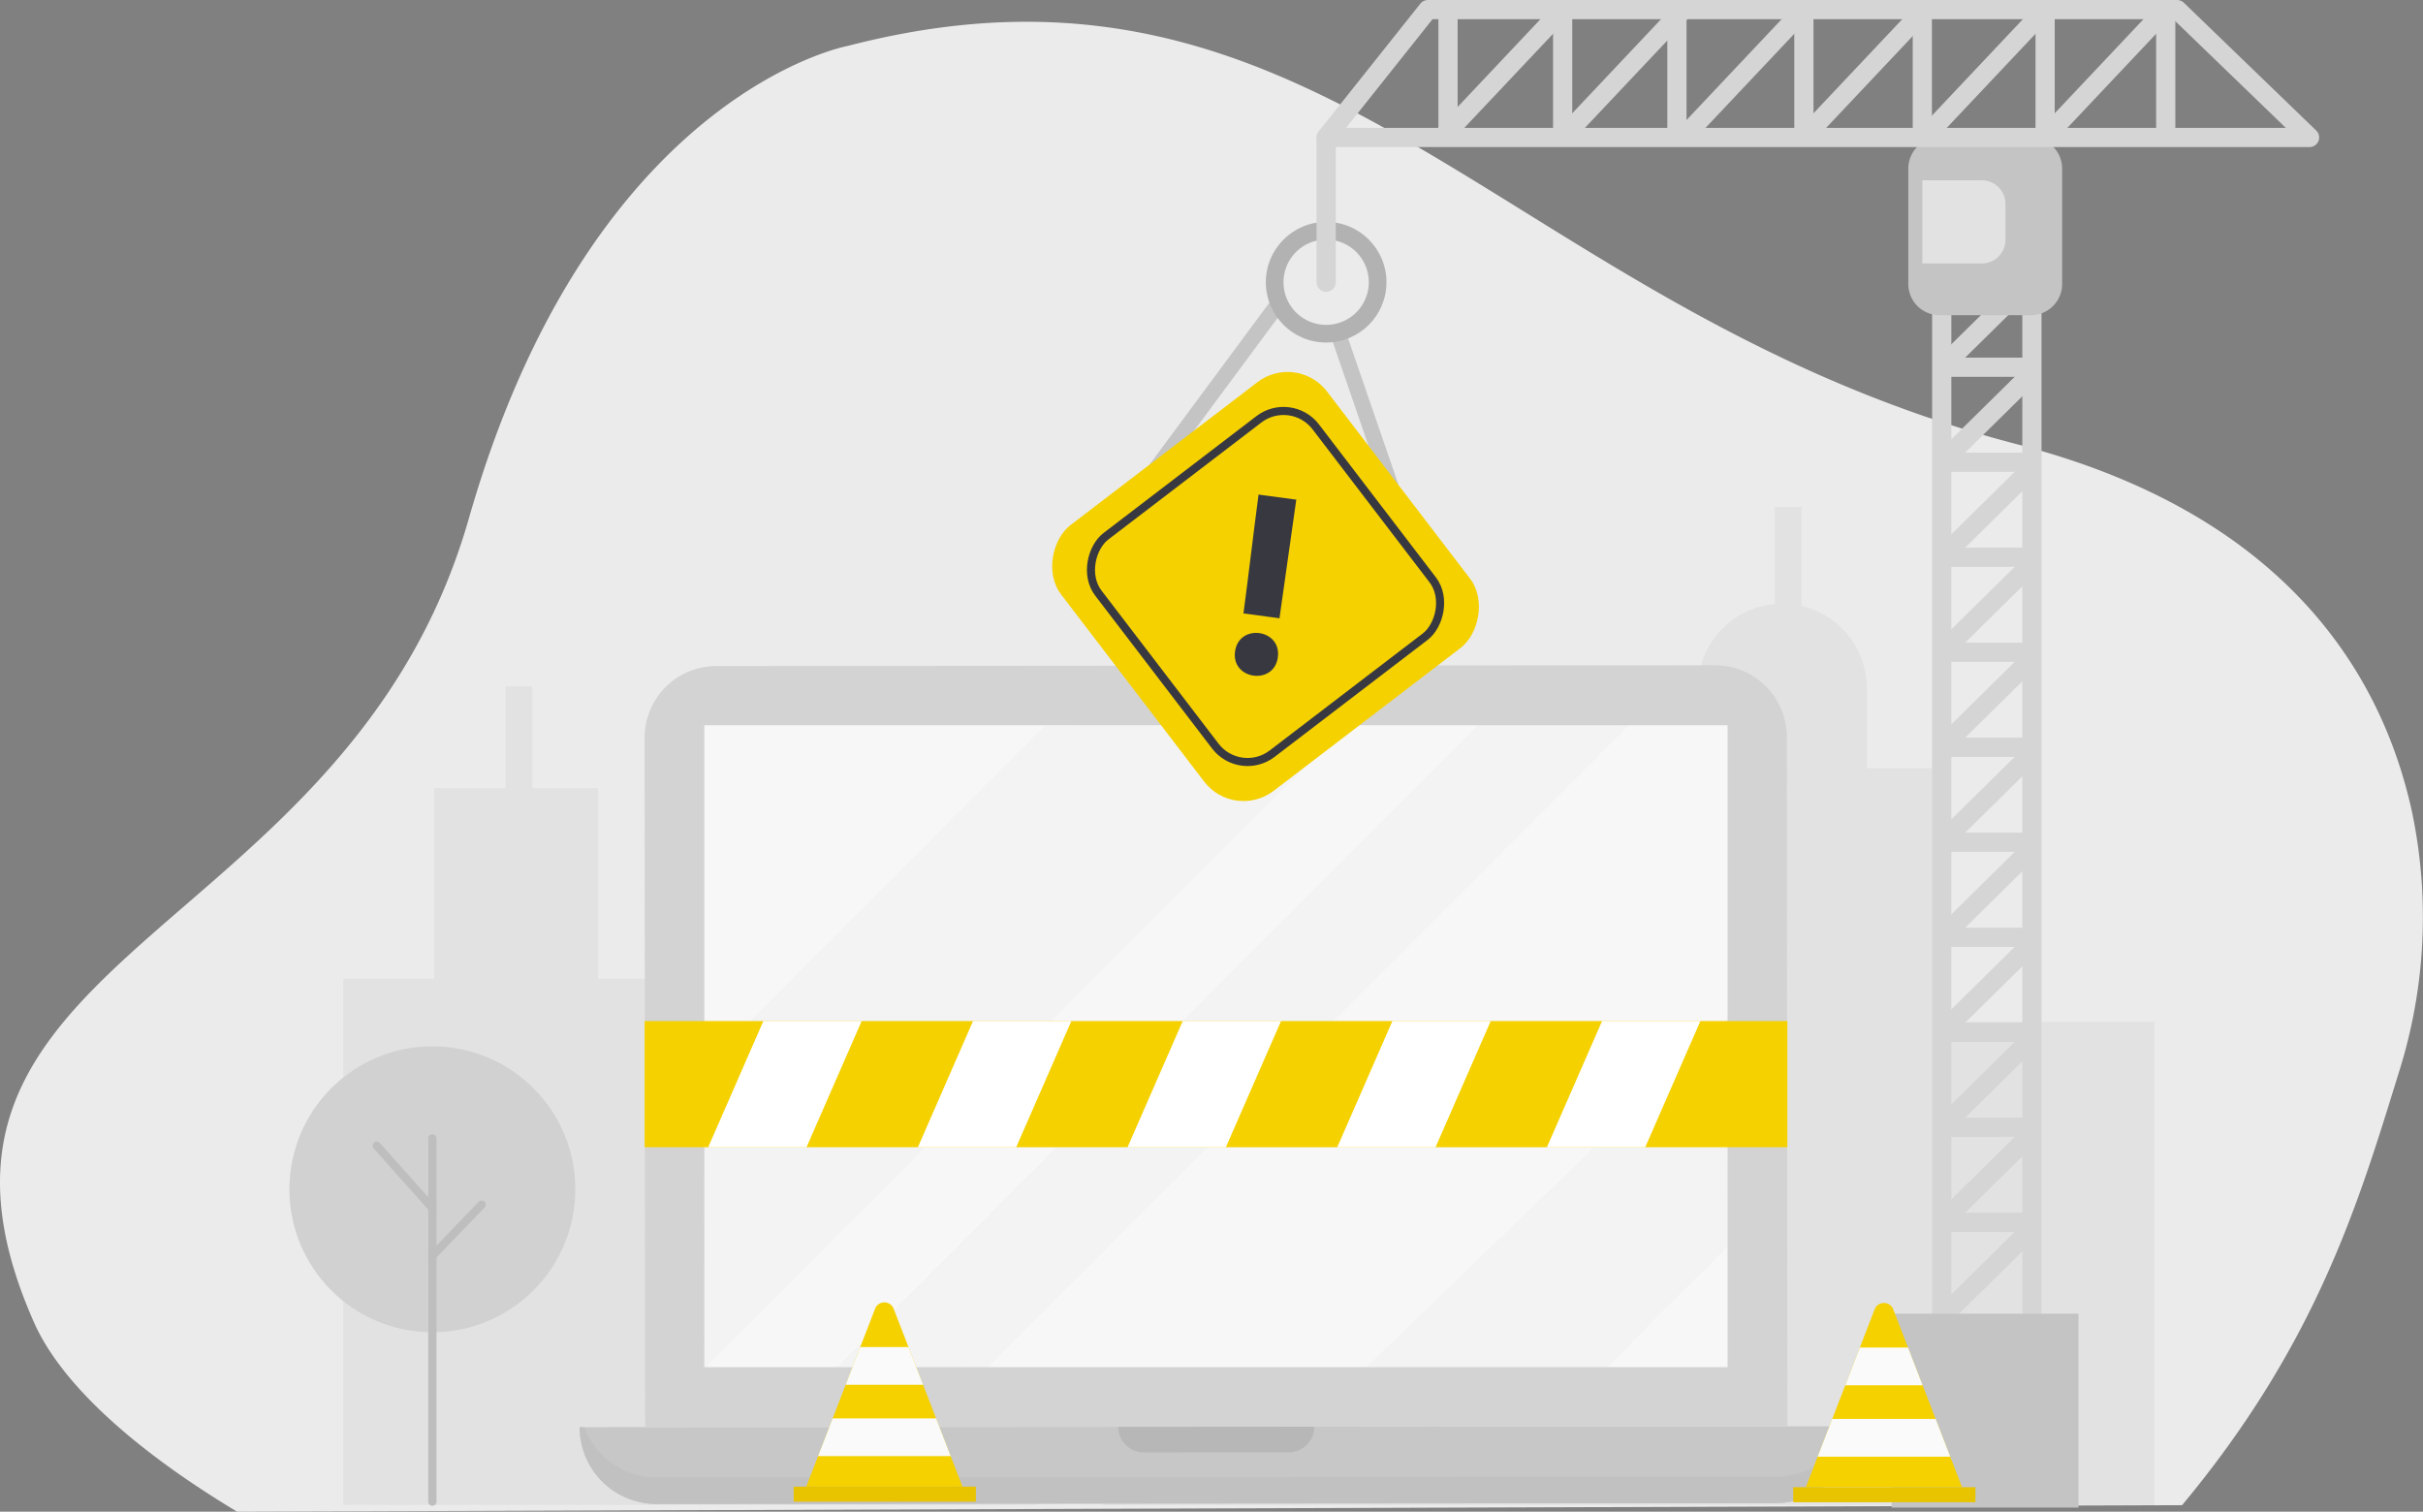 <svg xmlns="http://www.w3.org/2000/svg" xmlns:xlink="http://www.w3.org/1999/xlink" width="334.133" height="208.457" viewBox="0 0 334.133 208.457"><rect x="0" y="0" width="334.133" height="208.457" fill="#808080" stroke="none"/><defs><style>.a{fill:#f5d100;}.b{fill:#ebebeb;}.c{fill:#e2e2e2;}.d{fill:#c7c7c7;}.e{fill:#c1c1c1;}.f{fill:#b7b7b7;}.g{fill:#d3d3d3;}.h{fill:#f7f7f7;}.h,.x{opacity:0.997;}.i{fill:#bebebe;opacity:0.062;}.j{clip-path:url(#a);}.k{fill:#fff;}.l,.o,.p,.s,.y{fill:none;}.l,.s{stroke:#d5d5d5;stroke-width:2.649px;}.l,.o,.p{stroke-miterlimit:10;}.m,.n{fill:#c4c4c4;}.m,.o{stroke:#c4c4c4;}.o{stroke-width:2.162px;}.p{stroke:#383840;stroke-width:1.114px;}.q{fill:#383840;}.r{fill:#b2b2b2;}.s,.y{stroke-linecap:round;stroke-linejoin:round;}.t{clip-path:url(#b);}.u{fill:#fafafa;}.v{fill:#e8c400;}.w{clip-path:url(#c);}.x{fill:#d1d1d1;}.y{stroke:#bebebe;stroke-width:1.137px;}</style><clipPath id="a"><rect class="a" width="157.583" height="17.396"/></clipPath><clipPath id="b"><path class="a" d="M1071.649,700.235l9.493-24.534a1.372,1.372,0,0,1,2.56,0l9.493,24.534Z" transform="translate(-1071.649 -674.824)"/></clipPath><clipPath id="c"><path class="a" d="M1215.006,700.313l9.493-24.533a1.372,1.372,0,0,1,2.56,0l9.493,24.533Z" transform="translate(-1215.006 -674.903)"/></clipPath></defs><g transform="translate(-956.017 -486.989)"><g transform="translate(956.017 489.993)"><path class="b" d="M1286.809,636.077a70.883,70.883,0,0,0,1.85-35.836c-4.018-18.576-16.959-41.065-54.306-50.768-70.7-18.372-95.255-72.1-161.393-54.988,0,0-35.492,6.45-52.291,65.181s-82.619,59.73-59.956,110.867c3.7,8.359,13.677,17.476,28,26.088l268.215-.9C1275.462,673.433,1281.231,654.154,1286.809,636.077Z" transform="translate(-956.016 -491.167)"/><g transform="translate(47.323 66.895)"><path class="c" d="M1229.607,596.753h-10.062V585.745a11.651,11.651,0,0,0-9.011-11.343V560.739h-3.7v13.4a11.652,11.652,0,0,0-10.6,11.6v11.332h-10.012V609.7h-.674v23.468l-18.195-.131V604.993H1146.5v20.555h-14.628v19.968H1114.2v52.857h58.736v-.008h12.616v.008H1259.2V631.719h-29.617Z" transform="translate(-1009.426 -560.739)"/><path class="c" d="M1017.764,626.794V600.518h9.85V586.465h3.7v14.053h9.075v26.276h10.182v15.742H1066.8V588.91h33.877V699.363h-95.445V626.794Z" transform="translate(-1005.234 -561.729)"/></g></g><g transform="translate(1035.949 578.728)"><g transform="translate(0 104.931)"><path class="d" d="M1204.149,703.179l-154.4.121a10.59,10.59,0,0,1-10.6-10.581h0l175.582-.138h0A10.589,10.589,0,0,1,1204.149,703.179Z" transform="translate(-1039.148 -692.582)"/><path class="e" d="M1204.146,699.534l-154.4.12a10.582,10.582,0,0,1-9.936-6.934h-.659a10.59,10.59,0,0,0,10.6,10.581l154.4-.121a10.589,10.589,0,0,0,10.581-10.6h-.659A10.583,10.583,0,0,1,1204.146,699.534Z" transform="translate(-1039.148 -692.582)"/><path class="f" d="M1139.889,696.19l-19.95.016a3.544,3.544,0,0,1-3.547-3.541h0l27.038-.021h0A3.543,3.543,0,0,1,1139.889,696.19Z" transform="translate(-1042.12 -692.584)"/></g><g transform="translate(8.962)"><path class="g" d="M1206.052,688.391l-157.509.123-.074-95.07a9.874,9.874,0,0,1,9.867-9.883l137.758-.108a9.876,9.876,0,0,1,9.884,9.868Z" transform="translate(-1048.469 -583.452)"/><rect class="h" width="141.104" height="88.519" transform="translate(8.236 8.267)"/><g transform="translate(8.238 8.223)"><path class="i" d="M1104.058,592.068l-47.022,47.1.032,41.46h.1l88.45-88.589Z" transform="translate(-1057.036 -592.005)"/><path class="i" d="M1076.019,680.612l20.837-.02L1185.305,592l-20.837.02Z" transform="translate(-1057.767 -592.004)"/><path class="i" d="M1185.23,682.145l16.584-16.61-.025-31.428-49.782,48.058Z" transform="translate(-1060.691 -593.624)"/></g></g><g transform="translate(8.962 49.062)"><rect class="a" width="157.583" height="17.396"/><g class="j"><path class="k" d="M1068.372,654.742h-13.559l11.671-26.7h13.559Z" transform="translate(-1048.713 -631.243)"/><path class="k" d="M1098.444,654.742h-13.559l11.671-26.7h13.559Z" transform="translate(-1049.87 -631.243)"/><path class="k" d="M1128.516,654.742h-13.559l11.671-26.7h13.559Z" transform="translate(-1051.027 -631.243)"/><path class="k" d="M1158.588,654.742h-13.559l11.671-26.7h13.559Z" transform="translate(-1052.184 -631.243)"/><path class="k" d="M1188.659,654.742H1175.1l11.671-26.7h13.559Z" transform="translate(-1053.341 -631.243)"/></g></g></g><g transform="translate(1099.952 488.314)"><g transform="translate(117.421 37.054)"><line class="l" x1="12.437" y2="12.26" transform="translate(6.411 131.016)"/><line class="l" x1="12.437" y2="12.26" transform="translate(6.411 117.915)"/><line class="l" x1="12.437" y2="12.26" transform="translate(6.411 104.813)"/><line class="l" x1="12.437" y2="12.26" transform="translate(6.411 91.711)"/><line class="l" x1="12.437" y2="12.26" transform="translate(6.411 78.61)"/><line class="l" x1="12.437" y2="12.26" transform="translate(6.411 65.508)"/><line class="l" x1="12.437" y2="12.26" transform="translate(6.411 52.406)"/><line class="l" x1="12.437" y2="12.26" transform="translate(6.411 39.305)"/><line class="l" x1="12.437" y2="12.26" transform="translate(6.411 26.203)"/><line class="l" x1="12.437" y2="12.26" transform="translate(6.411 13.102)"/><line class="l" x1="12.437" y2="12.26" transform="translate(6.411)"/><line class="l" x2="12.437" transform="translate(6.411 130.175)"/><line class="l" x2="12.437" transform="translate(6.411 117.073)"/><line class="l" x2="12.437" transform="translate(6.411 103.972)"/><line class="l" x2="12.437" transform="translate(6.411 90.87)"/><line class="l" x2="12.437" transform="translate(6.411 77.768)"/><line class="l" x2="12.437" transform="translate(6.411 64.667)"/><line class="l" x2="12.437" transform="translate(6.411 51.565)"/><line class="l" x2="12.437" transform="translate(6.411 38.464)"/><line class="l" x2="12.437" transform="translate(6.411 25.362)"/><line class="l" x2="12.437" transform="translate(6.411 12.26)"/><line class="l" y1="144.732" transform="translate(6.411 2.095)"/><line class="l" y1="144.732" transform="translate(18.848 2.095)"/><rect class="m" width="24.766" height="25.732" transform="translate(0 143.276)"/></g><g transform="translate(0 0)"><g transform="translate(119.222 17.629)"><path class="n" d="M4.3,0H16.915a4.3,4.3,0,0,1,4.3,4.3V20.206a4.3,4.3,0,0,1-4.3,4.3H4.3a4.3,4.3,0,0,1-4.3-4.3V4.3A4.3,4.3,0,0,1,4.3,0Z"/><path class="c" d="M0,0H8.207a3.259,3.259,0,0,1,3.259,3.259V8.207a3.259,3.259,0,0,1-3.259,3.259H0a0,0,0,0,1,0,0V0A0,0,0,0,1,0,0Z" transform="translate(1.933 5.909)"/></g><g transform="translate(-1.766 39.552)"><line class="o" x2="9.949" y2="28.9" transform="translate(41.781 3.433)"/><line class="o" x1="19.401" y2="26.203" transform="translate(15.461)"/><g transform="translate(0 7.634)"><rect class="a" width="46.152" height="46.152" rx="6.838" transform="matrix(-0.607, -0.794, 0.794, -0.607, 28.035, 64.696)"/><rect class="p" width="37.761" height="37.761" rx="5.595" transform="matrix(-0.607, -0.794, 0.794, -0.607, 28.819, 58.814)"/><g transform="translate(28.11 19.693)"><path class="q" d="M1140.886,578.814c-.519,3.893-6.425,3.106-5.907-.787C1135.5,574.1,1141.41,574.888,1140.886,578.814Zm2.54-21.744-2.317,16.359-4.967-.663c.734-5.5,1.345-10.853,2.083-16.39Z" transform="translate(-1134.948 -556.377)"/></g></g></g><g transform="translate(30.626)"><g transform="translate(0 29.275)"><circle class="r" cx="8.317" cy="8.317" r="8.317"/><path class="b" d="M1151.859,525.176a5.881,5.881,0,1,1-5.881-5.882A5.88,5.88,0,0,1,1151.859,525.176Z" transform="translate(-1137.662 -516.858)"/></g><g transform="translate(8.317)"><line class="l" y2="17.629" transform="translate(32.614)"/><line class="l" y2="17.629" transform="translate(16.805)"/><line class="l" y2="17.629" transform="translate(48.372)"/><line class="l" y2="17.629" transform="translate(65.88)"/><line class="l" y2="17.629" transform="translate(82.212)"/><line class="l" y2="17.629" transform="translate(99.145)"/><line class="l" y2="17.629" transform="translate(115.778)"/><line class="l" y1="17.629" x2="16.633" transform="translate(15.982)"/><line class="l" y1="17.629" x2="16.633" transform="translate(32.614)"/><line class="l" y1="17.629" x2="16.633" transform="translate(49.247)"/><line class="l" y1="17.629" x2="16.633" transform="translate(65.88)"/><line class="l" y1="17.629" x2="16.633" transform="translate(82.513)"/><line class="l" y1="17.629" x2="16.633" transform="translate(99.145)"/><path class="s" d="M1146.214,503.943h135.611l-18.26-17.629H1160.242Z" transform="translate(-1146.214 -486.314)"/><line class="s" y2="19.963" transform="translate(0 17.629)"/></g></g></g></g><g transform="translate(1065.465 666.584)"><g transform="translate(0 0)"><g transform="translate(1.735)"><path class="a" d="M1071.649,700.235l9.493-24.534a1.372,1.372,0,0,1,2.56,0l9.493,24.534Z" transform="translate(-1071.649 -674.824)"/><g class="t"><rect class="u" width="16.855" height="5.207" transform="translate(2.199 6.152)"/><rect class="u" width="19.063" height="5.207" transform="translate(1.278 15.993)"/></g></g><rect class="v" width="25.124" height="2.067" transform="translate(0 25.411)"/></g><g transform="translate(137.841 0.076)"><g transform="translate(1.735)"><path class="a" d="M1215.006,700.313l9.493-24.533a1.372,1.372,0,0,1,2.56,0l9.493,24.533Z" transform="translate(-1215.006 -674.903)"/><g class="w"><rect class="u" width="16.855" height="5.207" transform="translate(2.199 6.152)"/><rect class="u" width="19.063" height="5.207" transform="translate(1.279 15.992)"/></g></g><rect class="v" width="25.124" height="2.068" transform="translate(0 25.411)"/></g></g><g transform="translate(993.239 628.586)"><g transform="translate(0 0)"><circle class="x" cx="19.713" cy="19.713" r="19.713" transform="translate(0 38.997) rotate(-81.529)"/><g transform="translate(14.736 15.376)"><line class="y" y2="50.1" transform="translate(7.666)"/><line class="y" x2="7.666" y2="8.597" transform="translate(0 1.021)"/><path class="y" d="M1024.827,660.807c-.549.548-6.8,7.057-6.8,7.057" transform="translate(-1010.361 -651.663)"/></g></g></g></g></svg>